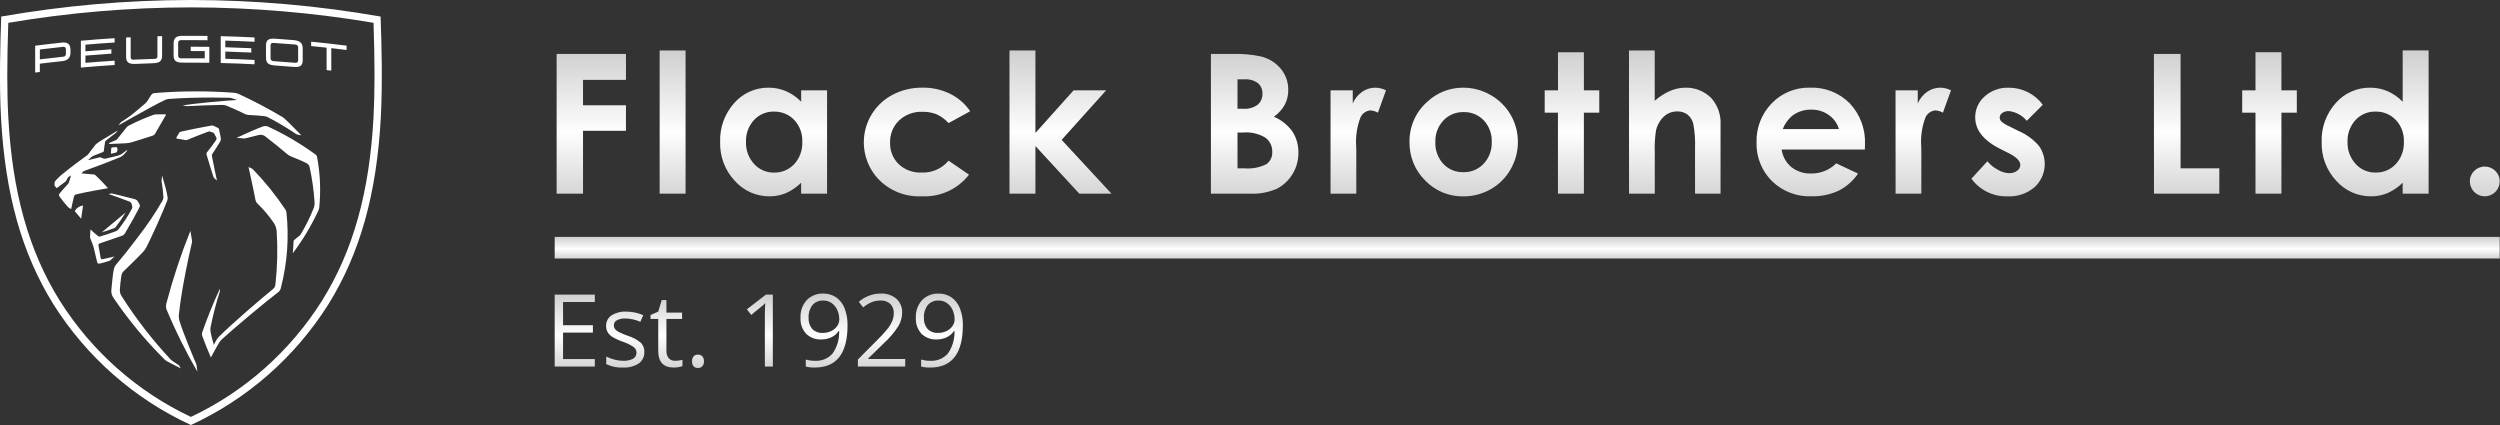 <svg width="400" height="68" viewBox="0 0 400 68" fill="none" xmlns="http://www.w3.org/2000/svg">
<rect x="0" y="0" width="400" height="68" fill="#333333" stroke="none"/>
<path d="M89.061 8.634H100.153V12.783H93.285V16.84H100.153V20.928H93.285V30.986H89.061V8.634ZM105.543 8.072H109.692V30.986H105.543V8.072ZM128.182 14.454H132.331V30.986H128.182V29.239C127.479 29.937 126.655 30.5 125.75 30.902C124.909 31.247 124.008 31.42 123.099 31.412C122.052 31.415 121.016 31.195 120.061 30.767C119.106 30.338 118.253 29.711 117.56 28.927C115.996 27.257 115.155 25.037 115.222 22.75C115.132 20.444 115.943 18.193 117.483 16.474C118.17 15.694 119.016 15.071 119.966 14.649C120.915 14.227 121.945 14.015 122.984 14.028C123.943 14.022 124.894 14.213 125.776 14.591C126.683 14.991 127.503 15.563 128.19 16.277L128.182 14.454ZM123.822 17.857C123.223 17.842 122.628 17.956 122.077 18.191C121.525 18.425 121.031 18.775 120.627 19.217C119.763 20.169 119.308 21.421 119.359 22.705C119.311 24.004 119.776 25.271 120.653 26.231C121.055 26.676 121.547 27.029 122.097 27.268C122.647 27.506 123.242 27.624 123.841 27.614C124.447 27.63 125.049 27.517 125.608 27.282C126.167 27.048 126.669 26.697 127.082 26.254C127.965 25.281 128.427 23.999 128.367 22.688C128.395 22.049 128.295 21.411 128.074 20.811C127.853 20.211 127.515 19.661 127.08 19.193C126.661 18.755 126.155 18.409 125.594 18.179C125.033 17.949 124.43 17.839 123.824 17.857H123.822ZM155.228 17.796L151.771 19.695C151.233 19.097 150.578 18.616 149.846 18.282C149.136 18.005 148.379 17.871 147.617 17.887C146.929 17.856 146.242 17.963 145.595 18.2C144.949 18.438 144.356 18.801 143.851 19.27C143.376 19.73 143.003 20.284 142.755 20.897C142.508 21.51 142.391 22.168 142.414 22.828C142.391 23.467 142.502 24.104 142.74 24.697C142.979 25.29 143.339 25.827 143.797 26.272C144.285 26.724 144.857 27.076 145.481 27.305C146.106 27.534 146.769 27.637 147.434 27.607C148.254 27.649 149.073 27.499 149.826 27.169C150.579 26.84 151.244 26.339 151.77 25.707L155.041 27.947C154.161 29.086 153.019 29.996 151.712 30.598C150.405 31.2 148.971 31.477 147.534 31.405C146.278 31.475 145.021 31.282 143.845 30.837C142.669 30.392 141.598 29.706 140.704 28.822C139.758 27.869 139.05 26.709 138.634 25.433C138.218 24.157 138.107 22.801 138.309 21.475C138.512 20.148 139.022 18.888 139.799 17.794C140.576 16.7 141.599 15.804 142.785 15.176C144.267 14.395 145.92 13.999 147.595 14.024C149.125 13.999 150.64 14.334 152.016 15.003C153.31 15.643 154.417 16.605 155.231 17.797L155.228 17.796ZM161.518 8.072H165.668V21.27L171.776 14.454H176.986L169.864 22.378L177.838 30.986H172.688L165.668 23.366V30.986H161.518V8.072ZM193.746 30.986V8.634H197.26C198.762 8.581 200.264 8.714 201.733 9.029C202.984 9.328 204.106 10.02 204.933 11.005C205.722 11.961 206.143 13.169 206.12 14.409C206.131 15.213 205.946 16.008 205.581 16.725C205.15 17.5 204.55 18.167 203.825 18.678C205.021 19.183 206.052 20.012 206.803 21.07C207.448 22.084 207.775 23.267 207.745 24.467C207.757 25.681 207.419 26.873 206.771 27.901C206.167 28.892 205.298 29.695 204.261 30.218C202.921 30.791 201.468 31.054 200.012 30.986H193.746ZM198 12.691V17.402H198.93C199.752 17.466 200.569 17.234 201.235 16.748C201.486 16.528 201.685 16.253 201.815 15.946C201.946 15.638 202.006 15.305 201.99 14.971C202.004 14.657 201.947 14.345 201.823 14.056C201.699 13.768 201.511 13.512 201.273 13.307C200.643 12.849 199.87 12.631 199.093 12.691H198ZM198 21.201V26.929H199.066C200.296 27.046 201.534 26.814 202.639 26.261C202.943 26.039 203.186 25.745 203.347 25.406C203.508 25.066 203.582 24.692 203.561 24.316C203.578 23.877 203.488 23.44 203.3 23.043C203.112 22.646 202.83 22.301 202.479 22.036C201.398 21.385 200.14 21.093 198.883 21.201H198ZM212.886 14.454H216.441V16.535C216.77 15.782 217.302 15.135 217.977 14.665C218.595 14.246 219.326 14.024 220.073 14.027C220.66 14.039 221.237 14.185 221.76 14.452L220.467 18.025C220.099 17.816 219.689 17.692 219.266 17.661C218.914 17.689 218.576 17.814 218.291 18.024C218.006 18.233 217.785 18.518 217.653 18.846C217.096 20.329 216.87 21.916 216.992 23.495L217.007 24.302V30.986H212.886V14.454ZM234.093 14.028C235.637 14.024 237.155 14.427 238.493 15.198C239.823 15.947 240.929 17.038 241.697 18.358C242.465 19.677 242.867 21.178 242.861 22.705C242.868 24.242 242.467 25.753 241.698 27.085C240.951 28.414 239.856 29.515 238.53 30.268C237.184 31.037 235.658 31.435 234.108 31.421C232.977 31.437 231.854 31.221 230.809 30.785C229.765 30.348 228.821 29.702 228.038 28.885C227.222 28.085 226.579 27.128 226.146 26.071C225.714 25.014 225.502 23.88 225.523 22.738C225.498 21.52 225.739 20.312 226.23 19.197C226.721 18.082 227.449 17.088 228.364 16.284C229.916 14.823 231.969 14.016 234.1 14.028H234.093ZM234.161 17.933C233.56 17.918 232.963 18.03 232.408 18.261C231.853 18.493 231.354 18.84 230.942 19.278C230.511 19.739 230.176 20.28 229.955 20.87C229.734 21.461 229.633 22.09 229.656 22.72C229.599 24.007 230.055 25.264 230.924 26.215C231.335 26.652 231.835 26.998 232.39 27.228C232.945 27.459 233.542 27.569 234.143 27.552C234.748 27.567 235.35 27.455 235.908 27.222C236.467 26.989 236.97 26.64 237.385 26.2C237.82 25.734 238.158 25.186 238.38 24.589C238.602 23.992 238.703 23.357 238.678 22.72C238.705 22.088 238.607 21.458 238.39 20.864C238.172 20.271 237.839 19.727 237.411 19.262C236.994 18.826 236.49 18.482 235.932 18.253C235.373 18.024 234.773 17.915 234.169 17.933H234.161ZM249.272 8.36H253.421V14.454H255.883V18.026H253.421V30.986H249.272V18.024H247.152V14.451H249.28L249.272 8.36ZM260.636 8.072H264.755V16.125C265.484 15.477 266.31 14.946 267.202 14.551C267.988 14.209 268.836 14.031 269.693 14.027C270.465 14.01 271.232 14.153 271.946 14.446C272.659 14.739 273.305 15.176 273.843 15.729C274.357 16.321 274.749 17.007 274.996 17.751C275.244 18.494 275.342 19.278 275.286 20.06V30.986H271.207V23.738C271.258 22.435 271.166 21.13 270.934 19.848C270.802 19.25 270.473 18.715 269.999 18.328C269.526 17.984 268.951 17.807 268.366 17.827C267.562 17.812 266.785 18.112 266.2 18.663C265.563 19.28 265.126 20.074 264.946 20.943C264.783 22.069 264.722 23.209 264.764 24.346V30.986H260.646L260.636 8.072ZM298.38 23.92H285.061C285.208 25.013 285.758 26.013 286.603 26.723C287.511 27.44 288.646 27.808 289.802 27.76C290.543 27.77 291.278 27.632 291.965 27.353C292.651 27.073 293.274 26.659 293.798 26.134L297.292 27.775C296.5 28.942 295.423 29.887 294.162 30.518C292.805 31.141 291.324 31.445 289.832 31.407C288.663 31.453 287.498 31.258 286.408 30.836C285.318 30.414 284.325 29.773 283.492 28.953C282.687 28.149 282.055 27.189 281.634 26.132C281.213 25.075 281.013 23.944 281.045 22.806C281.01 21.649 281.207 20.496 281.626 19.417C282.045 18.338 282.677 17.354 283.484 16.523C284.274 15.705 285.226 15.06 286.279 14.63C287.332 14.199 288.463 13.993 289.6 14.024C290.774 13.978 291.945 14.177 293.038 14.607C294.131 15.038 295.123 15.69 295.952 16.523C296.781 17.404 297.425 18.442 297.845 19.576C298.265 20.71 298.454 21.917 298.399 23.126L298.38 23.92ZM294.231 20.653C293.964 19.741 293.392 18.947 292.61 18.405C291.791 17.823 290.806 17.52 289.802 17.539C288.707 17.519 287.637 17.861 286.758 18.512C286.082 19.09 285.559 19.826 285.235 20.654L294.231 20.653ZM303.286 14.454H306.841V16.535C307.17 15.782 307.702 15.135 308.377 14.665C308.995 14.246 309.726 14.024 310.473 14.027C311.06 14.039 311.637 14.185 312.16 14.452L310.867 18.025C310.499 17.816 310.089 17.692 309.666 17.661C309.314 17.689 308.976 17.814 308.691 18.024C308.406 18.233 308.185 18.518 308.053 18.846C307.498 20.329 307.274 21.916 307.398 23.494L307.413 24.301V30.986H303.295L303.286 14.454ZM326.852 16.759L324.284 19.327C323.572 18.463 322.554 17.908 321.442 17.776C321.055 17.754 320.672 17.858 320.349 18.073C320.228 18.154 320.128 18.263 320.059 18.392C319.99 18.52 319.954 18.663 319.953 18.809C319.956 19.039 320.046 19.259 320.205 19.425C320.575 19.744 320.992 20.003 321.442 20.192L322.962 20.952C324.233 21.493 325.361 22.322 326.259 23.372C326.952 24.37 327.261 25.585 327.128 26.792C326.996 28 326.431 29.118 325.538 29.942C324.333 30.97 322.781 31.497 321.199 31.416C320.08 31.45 318.969 31.21 317.963 30.717C316.956 30.225 316.085 29.495 315.425 28.59L317.978 25.809C318.457 26.37 319.036 26.836 319.687 27.184C320.216 27.497 320.813 27.677 321.428 27.708C321.9 27.731 322.367 27.592 322.75 27.313C322.899 27.211 323.023 27.076 323.11 26.917C323.197 26.759 323.245 26.582 323.251 26.401C323.251 25.763 322.648 25.14 321.442 24.532L320.044 23.833C317.37 22.486 316.033 20.8 316.033 18.773C316.028 18.139 316.161 17.511 316.422 16.932C316.683 16.354 317.066 15.839 317.546 15.423C318.606 14.476 319.992 13.978 321.413 14.033C322.471 14.027 323.515 14.272 324.461 14.748C325.406 15.223 326.226 15.915 326.853 16.768L326.852 16.759ZM344.627 8.629H348.891V26.929H355.091V30.986H344.637L344.627 8.629ZM360.878 8.356H365.028V14.45H367.49V18.023H365.028V30.986H360.878V18.024H358.751V14.451H360.878V8.356ZM384.429 8.068H388.579V30.986H384.429V29.239C383.726 29.938 382.9 30.502 381.994 30.903C381.153 31.248 380.252 31.421 379.343 31.413C378.296 31.416 377.26 31.197 376.305 30.768C375.35 30.34 374.497 29.712 373.804 28.928C372.24 27.258 371.399 25.038 371.466 22.751C371.376 20.445 372.187 18.194 373.728 16.475C374.413 15.695 375.259 15.073 376.207 14.651C377.155 14.229 378.184 14.016 379.222 14.028C380.182 14.022 381.132 14.213 382.015 14.591C382.921 14.991 383.741 15.563 384.428 16.277L384.429 8.068ZM380.069 17.854C379.47 17.839 378.875 17.953 378.324 18.187C377.773 18.422 377.278 18.772 376.874 19.214C376.011 20.165 375.555 21.418 375.606 22.701C375.558 24.001 376.023 25.267 376.901 26.227C377.302 26.672 377.795 27.026 378.345 27.264C378.895 27.503 379.489 27.621 380.089 27.61C380.694 27.626 381.297 27.513 381.855 27.279C382.414 27.044 382.917 26.694 383.33 26.25C384.214 25.28 384.678 23.999 384.622 22.688C384.649 22.049 384.55 21.411 384.329 20.811C384.108 20.211 383.77 19.661 383.334 19.193C382.916 18.755 382.41 18.41 381.85 18.18C381.29 17.95 380.687 17.84 380.082 17.857L380.069 17.854ZM397.557 26.651C397.871 26.646 398.182 26.705 398.471 26.824C398.761 26.943 399.024 27.119 399.244 27.343C399.471 27.559 399.652 27.821 399.774 28.111C399.896 28.401 399.956 28.712 399.951 29.027C399.951 29.66 399.7 30.267 399.252 30.714C398.805 31.161 398.198 31.413 397.565 31.413C396.933 31.413 396.326 31.161 395.878 30.714C395.431 30.267 395.18 29.66 395.18 29.027C395.174 28.714 395.233 28.403 395.354 28.114C395.474 27.825 395.652 27.564 395.878 27.348C396.098 27.123 396.362 26.946 396.653 26.827C396.944 26.708 397.256 26.65 397.57 26.656L397.557 26.651Z" fill="url(#paint0_linear_29_5516)"/>
<path d="M399.952 37.903H88.752V41.361H399.952V37.903Z" fill="url(#paint1_linear_29_5516)"/>
<path d="M95.171 58.65H88.75V47.131H95.171V48.321H90.089V52.032H94.865V53.214H90.089V57.453H95.171V58.65ZM103.097 56.294C103.115 56.655 103.041 57.013 102.885 57.338C102.728 57.663 102.492 57.943 102.2 58.154C101.449 58.632 100.567 58.86 99.679 58.807C98.754 58.855 97.832 58.669 96.999 58.264V57.05C97.425 57.265 97.873 57.431 98.335 57.547C98.784 57.665 99.246 57.725 99.71 57.728C100.255 57.759 100.798 57.646 101.286 57.401C101.461 57.303 101.606 57.157 101.704 56.981C101.801 56.805 101.848 56.605 101.838 56.404C101.837 56.236 101.797 56.071 101.721 55.921C101.645 55.771 101.536 55.641 101.401 55.541C100.874 55.181 100.3 54.895 99.695 54.694C99.099 54.491 98.524 54.229 97.981 53.91C97.674 53.718 97.415 53.458 97.225 53.149C97.053 52.839 96.967 52.487 96.977 52.132C96.968 51.805 97.041 51.48 97.191 51.189C97.341 50.898 97.563 50.649 97.835 50.467C98.538 50.024 99.361 49.81 100.191 49.856C101.128 49.858 102.056 50.051 102.916 50.423L102.455 51.487C101.712 51.157 100.912 50.975 100.1 50.951C99.613 50.92 99.126 51.021 98.692 51.244C98.547 51.322 98.427 51.439 98.343 51.581C98.26 51.723 98.217 51.886 98.22 52.051C98.213 52.262 98.276 52.469 98.397 52.642C98.554 52.835 98.751 52.992 98.974 53.103C99.464 53.348 99.969 53.561 100.487 53.742C101.25 53.967 101.957 54.351 102.562 54.869C102.74 55.059 102.88 55.283 102.972 55.528C103.063 55.773 103.106 56.033 103.097 56.294ZM108.014 57.728C108.239 57.729 108.463 57.712 108.684 57.678C108.857 57.653 109.028 57.617 109.196 57.572V58.572C108.996 58.657 108.785 58.714 108.57 58.741C108.324 58.783 108.075 58.806 107.825 58.808C106.155 58.808 105.32 57.928 105.32 56.169V51.032H104.083V50.401L105.32 49.857L105.872 48.013H106.628V50.014H109.134V51.031H106.628V56.115C106.599 56.546 106.731 56.972 106.998 57.312C107.126 57.452 107.284 57.562 107.46 57.634C107.635 57.706 107.825 57.738 108.014 57.728ZM110.732 57.815C110.711 57.528 110.797 57.243 110.972 57.015C111.06 56.921 111.168 56.848 111.287 56.801C111.407 56.754 111.535 56.734 111.664 56.743C111.795 56.735 111.926 56.756 112.049 56.802C112.172 56.849 112.284 56.922 112.377 57.015C112.562 57.238 112.654 57.525 112.633 57.815C112.652 58.101 112.558 58.384 112.372 58.603C112.281 58.697 112.17 58.771 112.047 58.819C111.925 58.867 111.794 58.888 111.662 58.881C111.416 58.889 111.177 58.8 110.996 58.633C110.898 58.522 110.825 58.392 110.779 58.251C110.734 58.111 110.718 57.962 110.732 57.815ZM123.654 58.65H122.378V50.44C122.378 49.757 122.399 49.111 122.441 48.502C122.331 48.612 122.207 48.728 122.071 48.848C121.935 48.967 121.31 49.48 120.195 50.385L119.503 49.487L122.551 47.131H123.654V58.65ZM135.606 52.047C135.606 56.554 133.862 58.807 130.375 58.807C129.886 58.822 129.399 58.769 128.925 58.65V57.523C129.389 57.666 129.874 57.736 130.36 57.728C130.894 57.765 131.429 57.679 131.924 57.476C132.419 57.273 132.861 56.959 133.216 56.558C133.946 55.507 134.315 54.248 134.268 52.969H134.174C133.889 53.402 133.49 53.747 133.021 53.966C132.516 54.202 131.964 54.32 131.407 54.312C130.962 54.334 130.517 54.265 130.099 54.108C129.682 53.95 129.301 53.709 128.981 53.398C128.669 53.053 128.428 52.65 128.274 52.211C128.12 51.772 128.055 51.307 128.083 50.843C128.055 50.327 128.13 49.811 128.302 49.324C128.475 48.837 128.742 48.389 129.088 48.006C129.432 47.659 129.845 47.387 130.3 47.208C130.755 47.03 131.243 46.948 131.731 46.969C132.461 46.953 133.178 47.164 133.784 47.572C134.398 48.01 134.867 48.62 135.134 49.326C135.466 50.194 135.627 51.118 135.606 52.047ZM131.73 48.084C131.404 48.066 131.078 48.121 130.776 48.247C130.474 48.372 130.205 48.565 129.989 48.809C129.548 49.386 129.33 50.102 129.374 50.827C129.337 51.471 129.539 52.106 129.941 52.611C130.164 52.84 130.434 53.017 130.733 53.129C131.032 53.241 131.352 53.286 131.67 53.261C132.127 53.265 132.578 53.166 132.99 52.969C133.371 52.792 133.699 52.518 133.94 52.174C134.161 51.866 134.282 51.497 134.285 51.118C134.291 50.591 134.181 50.07 133.963 49.59C133.768 49.147 133.456 48.766 133.06 48.487C132.67 48.217 132.205 48.076 131.73 48.084ZM144.833 58.65H137.261V57.523L140.295 54.473C140.944 53.844 141.555 53.176 142.123 52.472C142.394 52.114 142.616 51.722 142.785 51.306C142.934 50.916 143.008 50.502 143.005 50.084C143.018 49.815 142.976 49.546 142.879 49.295C142.783 49.043 142.635 48.814 142.446 48.623C142.235 48.435 141.99 48.291 141.723 48.198C141.457 48.106 141.175 48.067 140.893 48.083C140.43 48.081 139.97 48.161 139.534 48.32C139.016 48.53 138.534 48.82 138.104 49.178L137.412 48.288C138.371 47.445 139.601 46.976 140.877 46.965C141.8 46.911 142.709 47.208 143.422 47.796C143.729 48.079 143.971 48.425 144.131 48.811C144.29 49.197 144.363 49.613 144.344 50.03C144.335 50.794 144.123 51.542 143.73 52.197C143.082 53.197 142.307 54.108 141.425 54.908L138.904 57.374V57.438H144.829L144.833 58.65ZM154.054 52.047C154.057 56.554 152.316 58.808 148.83 58.808C148.341 58.822 147.852 58.769 147.378 58.65V57.523C147.842 57.666 148.326 57.736 148.812 57.728C149.345 57.765 149.881 57.679 150.376 57.476C150.871 57.273 151.313 56.959 151.668 56.558C152.397 55.507 152.767 54.248 152.72 52.969H152.625C152.341 53.402 151.942 53.747 151.473 53.966C150.968 54.202 150.416 54.32 149.859 54.312C149.414 54.334 148.968 54.265 148.551 54.108C148.134 53.95 147.753 53.709 147.433 53.398C147.121 53.054 146.88 52.651 146.726 52.212C146.572 51.774 146.507 51.309 146.535 50.845C146.507 50.329 146.581 49.813 146.754 49.326C146.926 48.839 147.194 48.392 147.54 48.008C147.884 47.661 148.297 47.389 148.752 47.211C149.207 47.032 149.695 46.95 150.183 46.971C150.913 46.955 151.63 47.166 152.236 47.574C152.85 48.011 153.32 48.621 153.587 49.326C153.919 50.194 154.08 51.118 154.059 52.047H154.054ZM150.183 48.084C149.857 48.066 149.531 48.121 149.229 48.247C148.927 48.372 148.658 48.565 148.442 48.809C148.001 49.386 147.783 50.102 147.827 50.827C147.79 51.471 147.992 52.106 148.394 52.611C148.617 52.84 148.887 53.017 149.186 53.129C149.485 53.241 149.805 53.286 150.123 53.261C150.58 53.265 151.031 53.166 151.443 52.969C151.824 52.792 152.152 52.518 152.393 52.174C152.614 51.866 152.735 51.497 152.738 51.118C152.744 50.591 152.634 50.07 152.416 49.59C152.221 49.147 151.909 48.766 151.513 48.487C151.123 48.217 150.658 48.076 150.183 48.084Z" fill="url(#paint2_linear_29_5516)"/>
<path fill-rule="evenodd" clip-rule="evenodd" d="M30.545 0C40.718 0.009 50.871 0.895 60.894 2.649C61.048 6.836 61.223 13.307 60.93 18.8C60.271 31.046 57.602 40.55 52.529 48.712C47.199 57.15 39.564 63.85 30.545 68C21.526 63.85 13.891 57.15 8.561 48.712C3.488 40.55 0.819 31.046 0.16 18.8C-0.142 13.309 0.041 6.836 0.196 2.649C10.219 0.895 20.372 0.009 30.545 0ZM30.545 1.18C20.755 1.19 10.982 2.016 1.326 3.652C1.112 9.863 1.112 14.806 1.326 18.738C1.973 30.775 4.586 40.101 9.549 48.086C14.646 56.187 21.931 62.648 30.545 66.706C39.159 62.648 46.444 56.186 51.541 48.084C56.504 40.1 59.117 30.773 59.764 18.737C59.976 14.806 59.976 9.863 59.764 3.65C50.108 2.015 40.335 1.189 30.545 1.18ZM30.461 36.937C30.461 36.937 30.652 38.089 30.71 38.415C30.748 38.554 30.745 38.701 30.703 38.839C30.551 39.433 29.848 42.565 29.278 45.772L29.19 46.279C28.959 47.629 28.762 48.971 28.644 50.117C28.564 50.582 28.608 51.06 28.769 51.503C29.252 53.136 31.037 57.404 31.379 58.184C31.416 58.27 31.441 58.361 31.452 58.454L31.58 59.461C29.741 56.289 28.105 53.001 26.683 49.617C26.52 49.216 26.515 48.767 26.67 48.362C27.697 44.478 28.963 40.662 30.461 36.937ZM25.928 28.069C25.928 28.069 26.168 28.85 26.397 29.7L26.477 30C26.61 30.474 26.717 30.955 26.799 31.44C26.855 31.689 26.827 31.95 26.72 32.181C26.434 32.944 25.914 34.172 25.357 35.426L25.116 35.964C24.433 37.487 23.741 38.957 23.406 39.593C23.241 39.905 23.027 40.188 22.773 40.431C22.06 41.162 20.701 42.545 19.858 43.318C19.601 43.544 19.439 43.861 19.408 44.203C19.308 44.788 19.208 45.787 19.18 46.301C19.147 46.696 19.253 47.09 19.477 47.415C21.779 51.031 24.409 54.423 27.334 57.547C27.456 57.659 27.587 57.76 27.727 57.849C27.935 57.993 28.612 58.434 28.612 58.434C28.64 58.453 28.662 58.478 28.679 58.507L28.924 58.939L28.86 58.907L28.755 58.854L28.428 58.688L28.113 58.529C27.63 58.284 27.056 57.989 26.754 57.825C26.629 57.757 26.512 57.677 26.403 57.586C23.351 54.569 20.6 51.257 18.189 47.697C18.036 47.498 17.925 47.269 17.863 47.025C17.801 46.781 17.789 46.526 17.828 46.278C17.922 45.176 18.067 43.792 18.193 43.184C18.243 42.847 18.392 42.532 18.621 42.28C19.555 41.195 20.692 39.761 21.801 38.29L22.191 37.771C23.585 35.971 24.857 34.079 25.998 32.106C26.104 31.925 26.154 31.716 26.141 31.506C26.1 30.679 26.005 29.855 25.856 29.041C25.849 28.985 25.849 28.929 25.856 28.873L25.928 28.069ZM39.763 26.723L40.19 26.912C40.317 26.967 40.432 27.048 40.528 27.149C42.431 29.123 44.155 31.267 45.678 33.553C45.76 33.694 45.813 33.849 45.834 34.011C46.264 38.049 45.96 42.133 44.938 46.062C44.909 46.215 44.849 46.361 44.762 46.49C44.675 46.619 44.563 46.729 44.433 46.813C43.404 47.596 41.868 48.844 40.338 50.124L39.857 50.525C38.015 52.067 36.266 53.575 35.524 54.268C35.337 54.442 35.175 54.641 35.042 54.859C34.694 55.435 34.163 56.416 33.902 56.905L33.829 57.049L33.746 57.204C33.4 56.44 32.646 54.577 32.387 53.823C32.295 53.598 32.292 53.347 32.377 53.119C33.197 50.765 34.133 48.455 35.183 46.196V46.531C35.183 46.58 35.175 46.629 35.16 46.675C34.567 48.535 34.078 50.428 33.694 52.343C33.647 52.6 33.647 52.864 33.694 53.121C33.823 53.816 33.999 54.502 34.218 55.173C34.365 54.865 34.529 54.565 34.708 54.275C34.815 54.109 34.941 53.956 35.085 53.822C36.044 52.861 37.682 51.375 39.386 49.888L39.991 49.362C41.3 48.225 42.609 47.12 43.641 46.275C43.767 46.186 43.871 46.069 43.946 45.933C44.02 45.797 44.062 45.645 44.068 45.49C44.382 42.692 44.45 39.871 44.272 37.061C44.24 36.554 44.075 36.065 43.793 35.643C43.031 34.531 42.16 33.5 41.192 32.566C41.024 32.397 40.911 32.181 40.867 31.947C40.525 30.098 39.76 26.719 39.76 26.719L39.763 26.723ZM17.542 31C17.705 30.947 17.879 30.94 18.045 30.981C18.795 31.162 20.38 31.557 21.578 31.866C21.769 31.927 21.934 32.051 22.046 32.219L22.307 32.651C22.352 32.726 22.377 32.812 22.38 32.9C22.383 32.987 22.364 33.075 22.324 33.153C22.106 33.585 21.795 34.16 21.469 34.754L21.221 35.203C20.763 36.023 20.307 36.815 20.049 37.232C19.994 37.352 19.915 37.458 19.817 37.545C19.718 37.632 19.603 37.698 19.479 37.737C18.3 38.156 16.835 38.659 15.966 38.944C15.927 38.952 15.89 38.968 15.858 38.992C15.826 39.015 15.8 39.045 15.78 39.08C15.761 39.115 15.749 39.154 15.746 39.193C15.743 39.233 15.748 39.273 15.762 39.311C15.825 39.673 16.025 40.907 16.102 41.267C16.109 41.303 16.122 41.338 16.143 41.368C16.164 41.399 16.19 41.424 16.222 41.443C16.253 41.462 16.288 41.475 16.324 41.479C16.36 41.483 16.397 41.48 16.432 41.468C16.946 41.369 18.316 41.037 18.316 41.037C18.316 41.037 17.913 41.414 17.67 41.637C17.627 41.679 17.575 41.71 17.518 41.729C17.144 41.856 16.235 42.113 15.95 42.177C15.729 42.226 15.586 42.136 15.531 41.889C15.531 41.889 15.143 40.218 15.002 39.649C14.979 39.563 14.958 39.488 14.931 39.401C14.825 39.072 14.573 38.425 14.431 38.087C14.414 38.048 14.405 38.005 14.406 37.962C14.406 37.575 14.482 36.711 14.482 36.711C14.482 36.711 15.32 37.506 15.726 37.792C15.761 37.823 15.803 37.844 15.848 37.853C15.894 37.862 15.941 37.858 15.984 37.843C16.541 37.699 17.823 37.267 18.527 37.003C18.687 36.943 18.829 36.84 18.937 36.707C19.763 35.676 20.489 34.567 21.105 33.396C21.178 33.253 21.192 33.088 21.147 32.934L21.033 32.556C21.01 32.495 20.976 32.439 20.933 32.392C20.889 32.344 20.836 32.306 20.777 32.279C19.537 31.803 18.56 31.449 17.411 31.053L17.542 31ZM42.067 20.24C42.34 20.138 42.64 20.146 42.907 20.26C45.548 21.483 48.066 22.963 50.424 24.679C50.506 24.729 50.577 24.797 50.63 24.878C50.684 24.958 50.72 25.049 50.736 25.145C51.235 27.804 51.35 30.522 51.078 33.215C51.06 33.398 51.005 33.576 50.917 33.737C49.799 36.138 48.433 38.413 46.842 40.524V40.494C46.861 40.297 46.966 39.188 46.972 38.588C46.972 38.555 46.98 38.522 46.995 38.492C47.01 38.463 47.031 38.437 47.057 38.417C47.328 38.204 47.7 37.902 47.913 37.717C47.996 37.649 48.068 37.566 48.125 37.474C48.935 36.127 49.633 34.715 50.21 33.251C50.315 32.953 50.356 32.636 50.331 32.321C50.204 30.436 49.938 28.563 49.536 26.717C49.503 26.587 49.444 26.466 49.362 26.361C49.279 26.256 49.176 26.17 49.058 26.108C48.718 25.931 48.052 25.625 46.533 25.009C46.322 24.923 46.126 24.805 45.953 24.657C44.955 23.811 43.4 22.544 42.432 21.814C42.293 21.707 42.132 21.631 41.961 21.593C41.79 21.554 41.613 21.554 41.442 21.591C40.729 21.753 39.838 21.979 39.332 22.117C39.198 22.161 39.055 22.171 38.916 22.147C38.823 22.137 38.705 22.124 38.58 22.113L38.39 22.095L37.881 22.053H37.846C39.49 21.276 41.075 20.601 42.067 20.234V20.24ZM20.098 34.002C19.616 34.815 19.083 35.595 18.501 36.338C18.439 36.413 18.358 36.471 18.267 36.505C17.759 36.698 16.911 36.987 16.286 37.18L20.098 34.002ZM13.289 32.877L12.985 34.997L11.952 33.77C12.093 33.529 12.287 33.322 12.519 33.167C12.751 33.013 13.015 32.913 13.29 32.877H13.289ZM18.858 20.872L18.573 21.223L18.525 21.269C18.277 21.455 17.231 22.265 16.948 22.491C16.912 22.517 16.882 22.55 16.859 22.588C16.836 22.626 16.822 22.669 16.817 22.713C16.752 23.071 16.647 23.752 16.616 24.129C16.614 24.178 16.597 24.225 16.567 24.263C16.536 24.301 16.494 24.328 16.447 24.339C15.961 24.539 15.387 24.75 14.921 24.937C14.853 24.959 14.79 24.993 14.734 25.037C14.687 25.073 14.07 25.632 14.07 25.632C14.07 25.632 15.414 25.298 15.907 25.184C15.953 25.17 16.001 25.165 16.049 25.171C16.096 25.176 16.142 25.192 16.184 25.216C16.285 25.263 16.454 25.331 16.544 25.36C16.659 25.408 16.788 25.413 16.906 25.376C17.462 25.25 18.396 25.026 18.893 24.895C19.117 24.843 19.327 24.745 19.512 24.607C19.75 24.44 20.353 23.982 20.353 23.982C20.353 23.982 20.341 24.063 20.333 24.108C20.327 24.142 20.311 24.174 20.287 24.198C20.165 24.342 19.949 24.59 19.844 24.702C19.654 24.916 19.414 25.08 19.147 25.178C17.734 25.773 15.32 26.697 13.51 27.338C13.41 27.368 13.321 27.426 13.252 27.505C13.156 27.602 13.029 27.745 13.029 27.745C13.029 27.745 14.506 27.853 14.957 27.906C15.091 27.919 15.219 27.976 15.319 28.069C15.689 28.391 16.915 29.667 17.283 30.11C17.283 30.11 13.796 30.696 12.181 31.102C12.098 31.119 12.021 31.161 11.96 31.221C11.9 31.281 11.857 31.358 11.838 31.441C11.704 31.916 11.389 33.442 11.389 33.442C11.296 33.409 11.206 33.366 11.121 33.316C11.013 33.253 10.916 33.171 10.836 33.075C10.364 32.557 9.925 32.008 9.523 31.433C9.473 31.372 9.444 31.295 9.441 31.215C9.438 31.136 9.461 31.057 9.508 30.992C9.835 30.585 10.492 29.841 10.856 29.459C10.913 29.394 10.961 29.321 10.998 29.242C11.138 28.888 11.252 28.524 11.338 28.152L11.356 28.08V28.07H11.346L11.279 28.112L10.983 28.301C10.912 28.336 10.855 28.395 10.825 28.469C10.766 28.594 10.662 28.79 10.584 28.927C10.547 28.981 10.503 29.029 10.453 29.071C9.989 29.429 9.478 29.813 9.113 30.078C9.1 30.086 9.086 30.089 9.071 30.087C9.057 30.085 9.044 30.078 9.034 30.067C8.987 30.019 8.793 29.796 8.759 29.744C8.73 29.702 8.715 29.652 8.716 29.6C8.716 29.507 8.725 29.344 8.734 29.222C8.745 29.078 8.785 29.009 8.959 28.827C9.154 28.623 9.365 28.41 9.589 28.19C10.135 27.725 11.514 26.593 13.977 24.817C14.024 24.784 14.066 24.744 14.1 24.698C14.359 24.345 15.098 23.382 15.274 23.153C15.3 23.121 15.329 23.091 15.361 23.065C15.593 22.877 15.836 22.703 16.09 22.546C16.775 22.114 18.105 21.312 18.849 20.875L18.858 20.872ZM33.869 20.084C33.972 20.066 34.078 20.081 34.172 20.126L34.885 20.474C34.921 20.491 34.952 20.516 34.977 20.547C35.001 20.578 35.019 20.614 35.028 20.653C35.125 21.069 35.246 21.62 35.326 22.092C35.358 22.287 35.322 22.486 35.224 22.657C34.926 23.179 34.315 24.12 33.973 24.626C33.903 24.741 33.881 24.88 33.912 25.012C34.067 25.875 34.714 28.898 34.714 28.898L34.306 28.524C34.228 28.454 34.17 28.365 34.137 28.265C33.852 27.408 33.306 25.619 33.056 24.75C33.036 24.679 33.034 24.605 33.048 24.534C33.063 24.462 33.095 24.396 33.141 24.339C33.568 23.818 34.184 22.985 34.544 22.458C34.593 22.399 34.625 22.328 34.638 22.252C34.651 22.176 34.644 22.098 34.619 22.026C34.536 21.853 34.396 21.594 34.261 21.355C34.225 21.287 34.165 21.236 34.093 21.211L33.605 21.053C33.521 21.024 33.429 21.024 33.344 21.053C32.281 21.443 30.85 22.005 29.975 22.372C29.87 22.423 29.751 22.435 29.639 22.406C29.385 22.369 28.641 22.235 28.285 22.166C28.27 22.163 28.256 22.156 28.244 22.146C28.232 22.137 28.223 22.124 28.216 22.11C28.21 22.096 28.207 22.081 28.208 22.066C28.209 22.05 28.213 22.035 28.22 22.022L28.648 21.27C28.677 21.22 28.715 21.176 28.761 21.142C28.807 21.108 28.86 21.083 28.916 21.07C30.3 20.758 32.126 20.392 33.862 20.083L33.869 20.084ZM18.591 23.539C18.623 23.536 18.655 23.543 18.683 23.56C18.71 23.576 18.732 23.601 18.745 23.631C18.784 23.731 18.802 23.839 18.798 23.946C18.794 24.054 18.769 24.16 18.724 24.257C18.702 24.3 18.671 24.337 18.634 24.367C18.597 24.397 18.554 24.419 18.508 24.431L17.82 24.585C17.81 24.587 17.8 24.587 17.791 24.585C17.781 24.582 17.772 24.577 17.765 24.571C17.757 24.564 17.752 24.556 17.748 24.547C17.744 24.538 17.742 24.528 17.743 24.518L17.807 23.7C17.809 23.674 17.821 23.648 17.84 23.629C17.858 23.61 17.883 23.599 17.91 23.596L18.591 23.539ZM26.43 18.285C26.448 18.285 26.466 18.29 26.482 18.299C26.498 18.308 26.511 18.321 26.52 18.337C26.529 18.352 26.534 18.37 26.534 18.389C26.534 18.407 26.529 18.425 26.52 18.441L24.834 21.361C24.741 21.533 24.584 21.662 24.398 21.718L21.248 22.714C20.905 22.822 20.551 22.89 20.193 22.916C19.495 22.969 17.419 23.035 17.419 23.035L17.465 22.936C17.487 22.889 17.525 22.852 17.572 22.832L18.554 22.41C18.627 22.379 18.691 22.329 18.741 22.267L20.257 20.379C20.339 20.275 20.441 20.187 20.556 20.122C21.859 19.445 23.206 18.859 24.587 18.367C24.717 18.326 24.852 18.303 24.988 18.301L26.43 18.285ZM24.747 14.889C28.963 14.544 33.2 14.527 37.419 14.841C37.674 14.86 37.924 14.921 38.159 15.022C40.548 16.125 42.879 17.351 45.143 18.697C45.271 18.771 45.392 18.857 45.502 18.956C46.272 19.641 48.22 21.658 48.22 21.658L47.612 21.535C47.527 21.519 47.447 21.485 47.375 21.436C45.917 20.454 44.404 19.556 42.846 18.747C42.667 18.656 42.474 18.599 42.275 18.577C41.544 18.498 40.554 18.433 39.907 18.402C39.607 18.398 39.314 18.32 39.051 18.174C38.454 17.868 37.009 17.206 36.289 16.928C36.048 16.821 35.785 16.771 35.522 16.784C34.285 16.802 31.466 16.893 30.026 16.984C29.979 16.989 29.931 16.989 29.884 16.984L29.198 16.876C31.144 16.538 35.953 16.104 37.944 15.998L37.134 15.724C36.978 15.672 36.815 15.643 36.65 15.639C36.222 15.629 35.257 15.609 34.009 15.608H33.581C31.691 15.608 29.261 15.658 27.025 15.829C26.828 15.844 26.635 15.893 26.454 15.973C25.549 16.375 23.34 17.585 21.125 18.829L20.634 19.105C20.063 19.428 19.493 19.749 18.956 20.054L19.285 19.622C19.318 19.575 19.361 19.537 19.411 19.509L20.11 19.042L20.337 18.89C20.521 18.766 20.685 18.655 20.777 18.59C20.823 18.558 20.852 18.537 20.91 18.492C21.577 17.984 22.629 17.087 23.256 16.533C23.398 16.409 23.52 16.263 23.618 16.101C23.82 15.769 24.046 15.409 24.18 15.21C24.243 15.118 24.326 15.04 24.423 14.984C24.52 14.928 24.628 14.895 24.74 14.887L24.747 14.889ZM9.937 6.811C10.792 6.722 11.275 7.059 11.275 7.938V8.425C11.275 9.323 10.795 9.687 9.937 9.778C8.749 9.904 7.561 10.04 6.373 10.187V11.515L5.626 11.609V7.314C7.063 7.13 8.5 6.963 9.937 6.811ZM49.785 6.667C51.678 6.854 53.569 7.067 55.458 7.308V8C54.642 7.896 53.824 7.796 53.005 7.702V11.301L52.258 11.216V7.629C51.435 7.533 50.611 7.447 49.785 7.37V6.667ZM18.339 6.109V6.801C16.781 6.897 15.225 7.013 13.669 7.148V8.205C15.053 8.085 16.437 7.98 17.821 7.891V8.583C16.437 8.673 15.053 8.777 13.669 8.896V10.056C15.225 9.921 16.781 9.806 18.339 9.709V10.401C16.533 10.514 14.734 10.65 12.94 10.812V6.519C14.738 6.357 16.538 6.22 18.339 6.109ZM42.559 7.285C42.559 6.322 43.031 6.125 44.096 6.197C45.031 6.262 45.965 6.333 46.898 6.411C47.823 6.487 48.433 6.751 48.433 7.733V9.644C48.433 10.609 47.905 10.781 46.898 10.698C45.964 10.62 45.029 10.549 44.096 10.485C43.078 10.416 42.559 10.217 42.559 9.197V7.285ZM35.317 5.787C37.122 5.83 38.925 5.898 40.725 5.992V6.685C39.166 6.604 37.608 6.542 36.048 6.499V7.556C37.435 7.595 38.822 7.648 40.207 7.715V8.408C38.822 8.34 37.435 8.286 36.048 8.248V9.407C37.608 9.45 39.166 9.512 40.725 9.594V10.286C38.919 10.19 37.117 10.122 35.317 10.08V5.787ZM25.936 5.787V8.891C25.936 9.873 25.425 10.089 24.398 10.122C23.503 10.15 22.608 10.184 21.712 10.224C20.759 10.267 20.176 10.08 20.176 9.112V6.002L20.907 5.965V9.201C20.908 9.25 20.919 9.298 20.94 9.343C20.961 9.388 20.99 9.428 21.027 9.46C21.063 9.493 21.106 9.517 21.152 9.532C21.199 9.547 21.248 9.553 21.296 9.548C22.47 9.492 23.643 9.447 24.817 9.414C24.866 9.414 24.914 9.404 24.959 9.385C25.004 9.366 25.045 9.339 25.079 9.304C25.114 9.269 25.141 9.227 25.16 9.182C25.178 9.136 25.188 9.087 25.187 9.038V5.802L25.939 5.784L25.936 5.787ZM43.679 6.865C43.629 6.859 43.578 6.864 43.53 6.88C43.482 6.897 43.438 6.923 43.401 6.958C43.364 6.993 43.335 7.035 43.316 7.082C43.297 7.13 43.288 7.181 43.29 7.232V9.356C43.293 9.462 43.334 9.563 43.406 9.641C43.477 9.718 43.575 9.766 43.679 9.775C44.892 9.857 46.103 9.949 47.314 10.053C47.412 10.056 47.508 10.02 47.58 9.953C47.653 9.886 47.696 9.792 47.702 9.693V7.563C47.699 7.456 47.658 7.353 47.587 7.274C47.516 7.195 47.419 7.144 47.314 7.131C46.102 7.031 44.891 6.941 43.679 6.86V6.865ZM29.168 5.733C30.512 5.724 31.855 5.728 33.199 5.746V6.439C31.763 6.419 30.326 6.416 28.889 6.427C28.791 6.431 28.698 6.47 28.628 6.539C28.558 6.607 28.515 6.699 28.507 6.797V8.947C28.514 9.049 28.557 9.145 28.629 9.216C28.7 9.288 28.795 9.33 28.896 9.336C30.184 9.325 31.473 9.325 32.761 9.336V8.176C32.014 8.167 31.266 8.163 30.518 8.164V7.472C31.51 7.472 32.502 7.48 33.493 7.495V10.039C32.1 10.018 30.707 10.011 29.314 10.02C28.293 10.02 27.776 9.849 27.776 8.848V6.977C27.769 6.046 28.232 5.74 29.168 5.733ZM10.216 7.485H10.158C8.896 7.616 7.635 7.76 6.376 7.917V9.5C7.636 9.345 8.897 9.201 10.158 9.068C10.256 9.058 10.348 9.014 10.418 8.944C10.488 8.874 10.533 8.782 10.545 8.683V7.819C10.542 7.771 10.53 7.725 10.508 7.682C10.487 7.64 10.457 7.602 10.421 7.572C10.384 7.541 10.342 7.519 10.297 7.505C10.252 7.492 10.204 7.488 10.158 7.494L10.216 7.485Z" fill="white"/>
<defs>
<linearGradient id="paint0_linear_29_5516" x1="244.506" y1="8.068" x2="244.506" y2="31.424" gradientUnits="userSpaceOnUse">
<stop stop-color="#CFCFCF"/>
<stop offset="0.561" stop-color="#FEFEFE"/>
<stop offset="1" stop-color="#D4D4D4"/>
</linearGradient>
<linearGradient id="paint1_linear_29_5516" x1="244.352" y1="37.903" x2="244.352" y2="41.361" gradientUnits="userSpaceOnUse">
<stop stop-color="#CFCFCF"/>
<stop offset="0.561" stop-color="#FEFEFE"/>
<stop offset="1" stop-color="#D4D4D4"/>
</linearGradient>
<linearGradient id="paint2_linear_29_5516" x1="121.406" y1="46.959" x2="121.406" y2="58.882" gradientUnits="userSpaceOnUse">
<stop stop-color="#CFCFCF"/>
<stop offset="0.561" stop-color="#FEFEFE"/>
<stop offset="1" stop-color="#D4D4D4"/>
</linearGradient>
</defs>
</svg>
